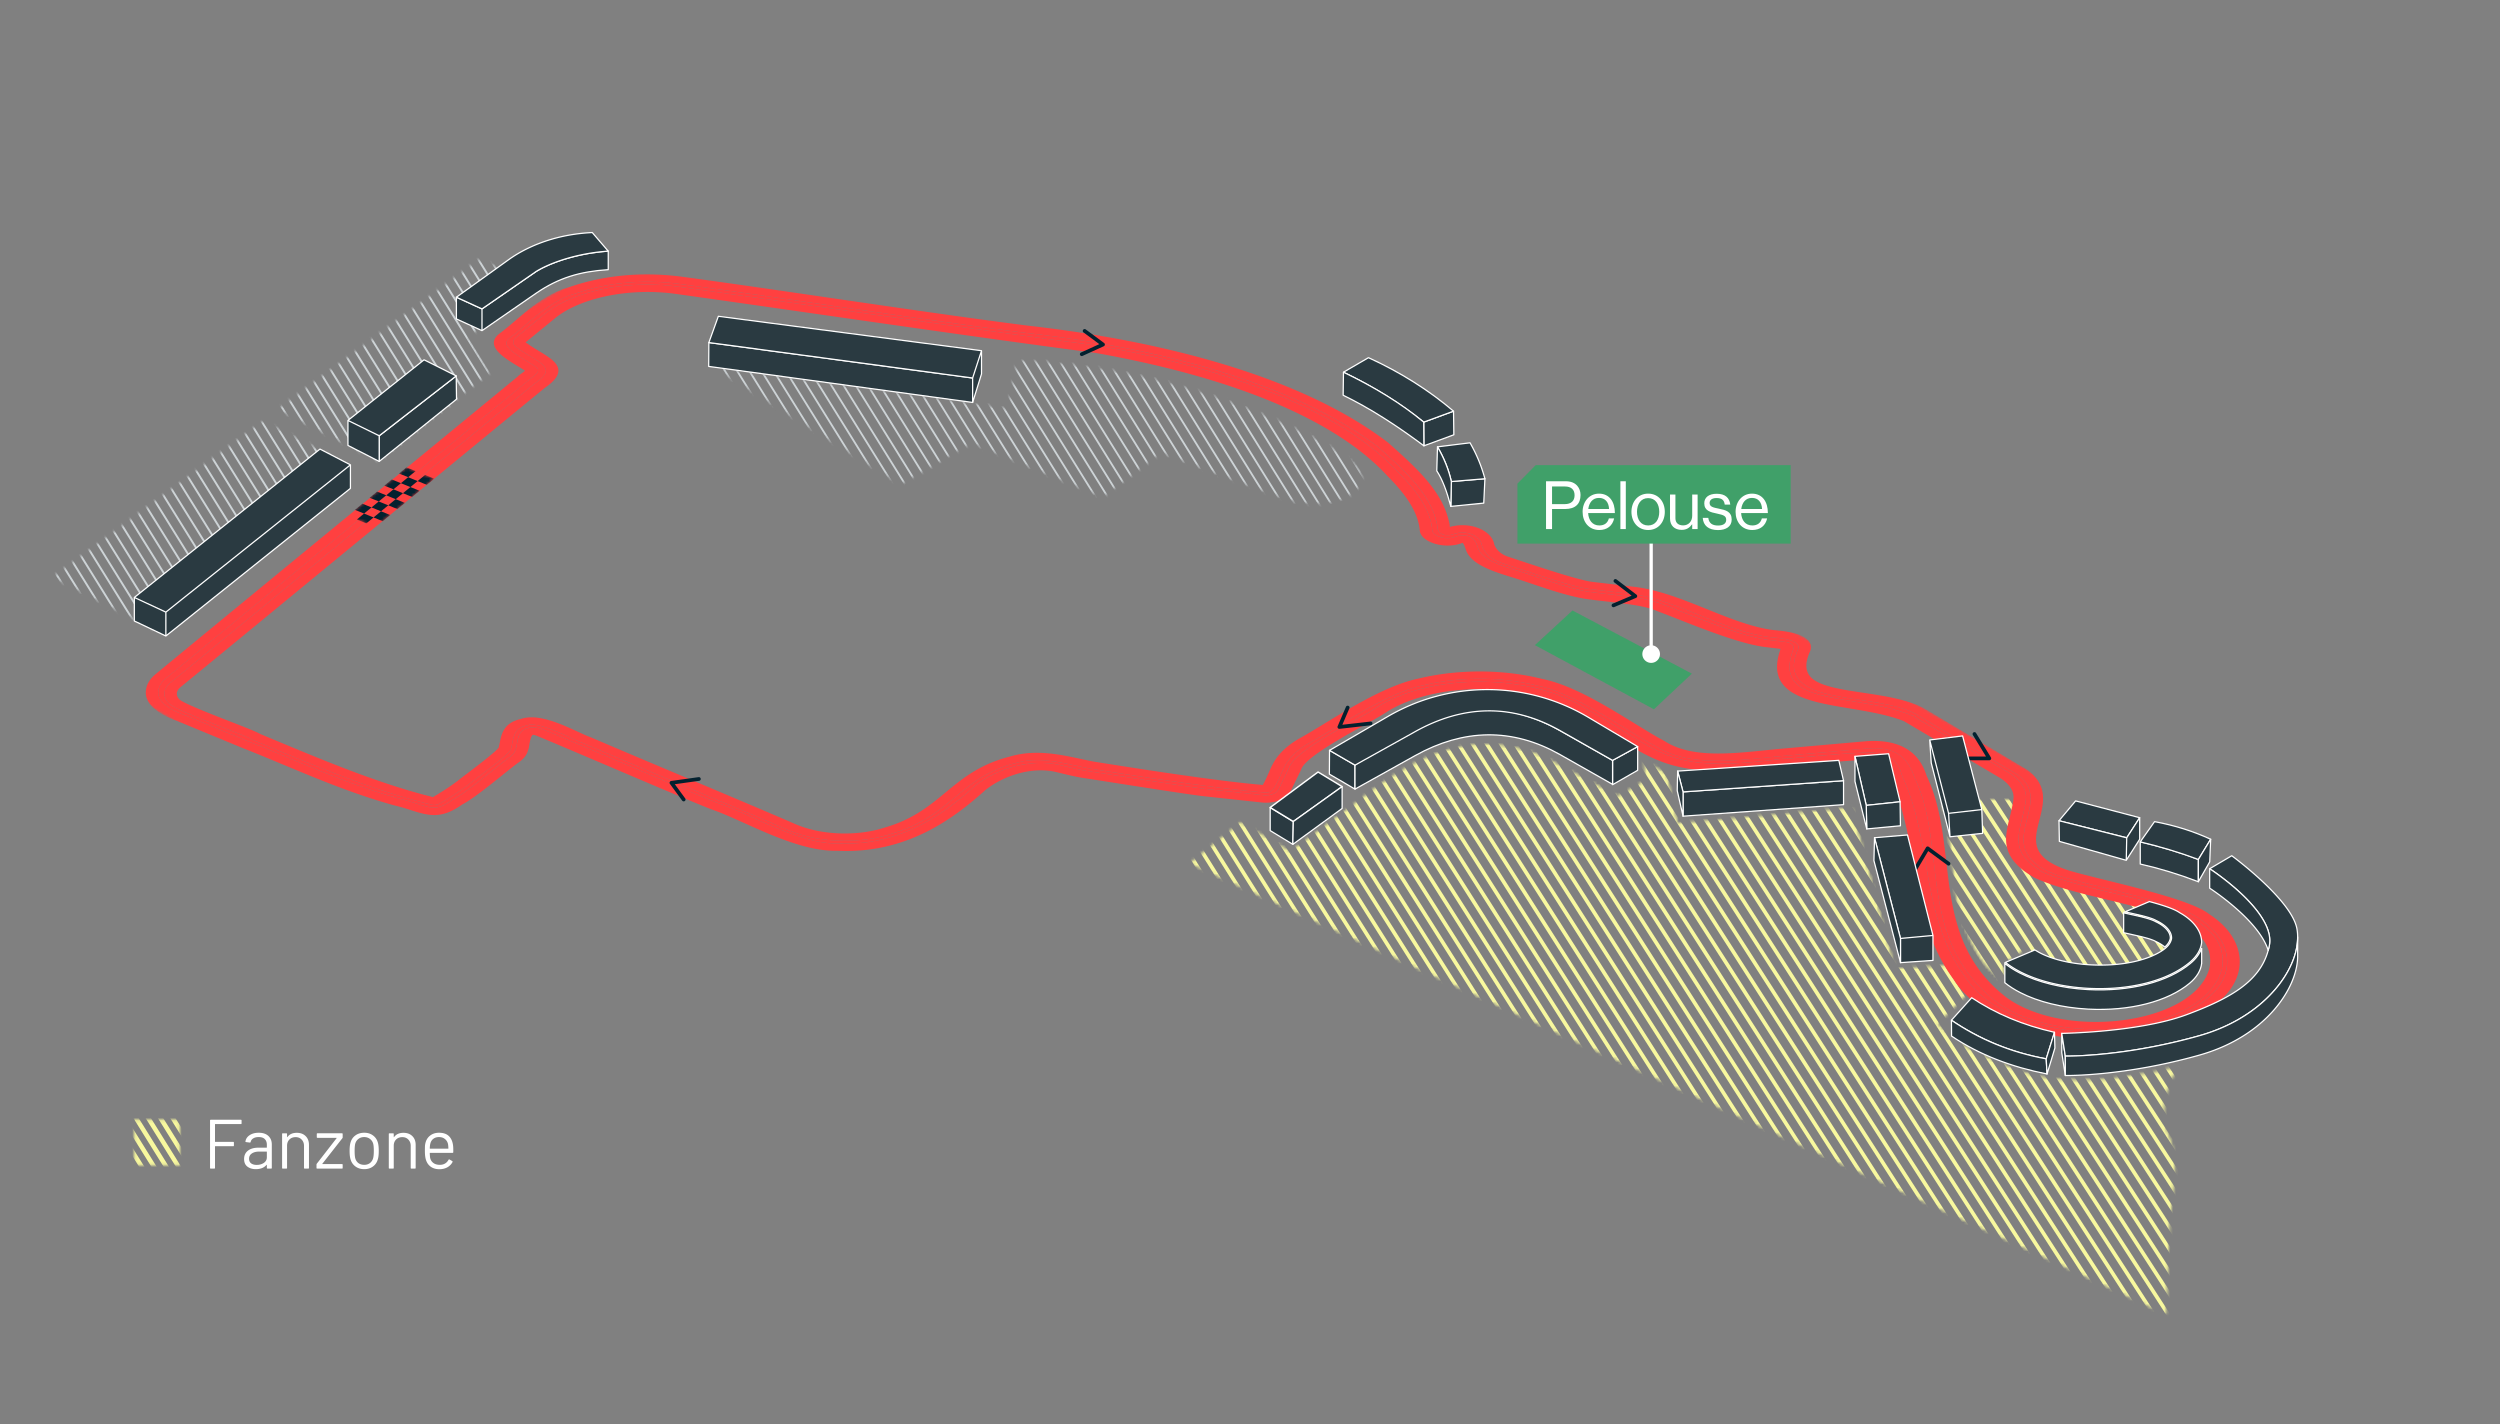 <svg xmlns="http://www.w3.org/2000/svg" width="860" height="490" fill="none"><rect width="100%" height="100%" fill="#808080" stroke="none"/><mask id="a" width="341" height="197" x="409" y="256" maskUnits="userSpaceOnUse" style="mask-type:luminance"><path fill="#fff" stroke="#fff" stroke-width="1.3" d="M499.034 258.278c10.193-2.751 20.278-2.029 31.608 2.522l25.589 13.645.319.17.312-.179 9.226-5.32.329-.189-.004-.38-.058-5.778 6.406 3.835 3.714 16.708.124.557.568-.051 59.401-5.245 14.603 54.785.136.513.53-.031 18.047-1.076 5.75 9.337-9.5 9.657-.457.465.465.456.004.004.012.01.045.045.172.168.616.603a943.24 943.24 0 0 0 3.844 3.739c.275.266.514.494.694.664.164.155.312.293.382.348l.002.002c.529.411 1.661 1.098 3.17 1.932 1.524.843 3.472 1.857 5.662 2.926 4.377 2.136 9.744 4.5 14.653 6.152 7.759 2.611 14.604 2.976 22.707 2.778l6.509-.158.04-.001.039-.006 15.589-2.315.024-.004.026-.005 7.808-1.79a32.166 32.166 0 0 0-2.806 6.031c-1.483 4.318-2.403 10.133-.176 16.16l.226.584c1.745 4.325 2.382 9.054 2.024 13.742-.3 3.9-.723 7.983-1.071 11.093a408.23 408.23 0 0 1-.574 4.859l-.036.283-.008.073a.082.082 0 0 0-.003.018v.006h-.001l-.003.029-.001.03-1.158 30.543-33.486-15.725-.004-.002-300.714-138.631 16.413-13.245 16.821 9.812.371.216.345-.256 22.208-16.537.009-.007.009-.007c11.896-9.531 22.283-15.801 32.509-18.562Z"/></mask><g stroke="#F8F89E" stroke-miterlimit="10" stroke-width="1.3" mask="url(#a)"><path d="m372.952 289.89 189.595 304.407M376.413 287.709l190.046 304.897M379.877 285.528 570.37 590.919M383.338 283.343l190.943 305.884M386.802 281.162l191.39 306.373M390.262 278.977l191.837 306.868M393.723 276.795 586.01 584.157M397.187 274.614l192.734 307.851M400.648 272.43l193.184 308.344M404.112 270.249l193.631 308.838M407.573 268.064 601.65 577.396M411.033 265.883l194.528 309.821M414.498 263.697l194.974 310.315M417.958 261.517l195.425 310.808M421.422 259.335l195.872 311.298M424.883 257.15l196.322 311.792M428.343 254.969 625.112 567.25M431.808 252.784l197.215 312.779M435.268 250.603l197.666 313.269M438.728 248.422 636.845 562.18M442.193 246.237l198.563 314.252M445.653 244.056l199.01 314.745M449.118 241.871 648.574 557.11M452.578 239.69l199.907 315.728M456.038 237.505l200.358 316.222M459.503 235.324 660.308 552.04M462.963 233.143l201.256 317.205M466.428 230.958l201.697 317.699M469.888 228.777l202.148 318.188M473.348 226.591l202.6 318.687M476.813 224.41l203.045 319.176M480.273 222.23 683.77 541.895M483.738 220.044l203.938 320.16M487.198 217.863l204.389 320.653M490.658 215.678l204.84 321.147M494.123 213.497 699.41 535.133M497.583 211.312l205.738 322.13M501.048 209.131l206.184 322.623M504.508 206.95l206.63 323.113M507.969 204.765 715.05 528.372M511.433 202.584 718.961 526.68M514.893 200.398l207.979 324.594M518.358 198.218l208.425 325.084M521.818 196.037 730.694 521.61M525.279 193.852l209.322 326.066M528.743 191.671l209.769 326.56M532.203 189.485l210.22 327.054M535.668 187.305l210.666 327.543M539.128 185.12l211.117 328.037M542.589 182.938l211.563 328.531M546.053 180.757l212.01 329.021M549.513 178.572l212.461 329.514M552.978 176.391l212.907 330.004M556.438 174.207l213.358 330.501M559.899 172.025l213.808 330.991M563.363 169.844l214.251 331.48M566.823 167.659l214.702 331.974M570.288 165.478l215.148 332.468M573.749 163.292l215.598 332.962M577.209 161.112l216.049 333.451M580.673 158.927l216.492 333.944M584.134 156.746l216.942 334.438M587.594 154.565l217.393 334.928M591.059 152.379l217.84 335.422M594.519 150.199l218.29 335.911M597.983 148.014l218.738 336.408M601.444 145.832 820.627 482.73M604.904 143.651l219.635 337.387M608.369 141.466 828.45 479.348M611.829 139.286l220.532 338.375M615.293 137.101l220.979 338.868M618.754 134.919l221.425 339.359M622.214 132.734 844.09 472.586M625.679 130.553l222.322 340.345M629.139 128.372l222.773 340.835M632.604 126.187l223.219 341.329M636.064 124.006l223.67 341.818"/></g><mask id="b" width="86" height="65" x="667" y="274" maskUnits="userSpaceOnUse" style="mask-type:luminance"><path fill="#fff" stroke="#fff" stroke-width="1.3" d="M692.203 275.628c-.027 1.361-.227 2.721-.491 4.103-.297 1.556-.698 3.245-.975 4.853-.565 3.275-.678 7.008 1.153 10.025v.001c1.427 2.353 3.815 3.886 6.092 5.108 9.681 5.2 21.634 7.639 32.427 9.462a50.187 50.187 0 0 1 .865.442c.587.307 1.41.743 2.391 1.266 1.962 1.046 4.548 2.435 7.124 3.822 2.577 1.388 5.143 2.775 7.066 3.814l2.322 1.256.605.328 1.202 6.508-6.737 4.363-.03.011-.295.102a443.65 443.65 0 0 1-4.359 1.496 212.85 212.85 0 0 1-3.51 1.156c-.512.162-.962.299-1.317.401a6.913 6.913 0 0 1-.693.175l-.011.001-11.305 1.779-15.2-2.245-12.086-7.574-.357-.223-.349.234-6.676 4.456-.289.193v5.839c-.483-.439-1.087-.997-1.72-1.596-1.448-1.368-3.018-2.908-3.682-3.677l-.255-.305c-1.296-1.596-2.82-4.156-3.7-5.907-1.044-2.079-2.602-5.585-3.358-7.76l-.012-.035-.015-.032c-.977-2.053-1.703-4.96-2.229-7.848-.524-2.875-.842-5.678-1.021-7.495-.69-6.965-1.777-16.76-4.041-26.497 7.697-.01 15.776.003 23.466 0Z"/></mask><g stroke="#F8F89E" stroke-miterlimit="10" stroke-width="1.3" mask="url(#b)"><path d="m466.428 230.958 201.697 317.699M469.888 228.777l202.148 318.188M473.348 226.591l202.6 318.687M476.813 224.41l203.045 319.176M480.273 222.23 683.77 541.895M483.738 220.044l203.938 320.16M487.198 217.863l204.389 320.653M490.658 215.678l204.84 321.147M494.123 213.497 699.41 535.133M497.583 211.312l205.738 322.13M501.048 209.131l206.184 322.623M504.508 206.95l206.63 323.113M507.968 204.765 715.05 528.372M511.433 202.584 718.961 526.68M514.893 200.398l207.979 324.594M518.358 198.218l208.425 325.084M521.818 196.037 730.694 521.61M525.279 193.852l209.322 326.066M528.743 191.671l209.769 326.56M532.203 189.485l210.22 327.054M535.668 187.305l210.666 327.543M539.128 185.12l211.117 328.037M542.588 182.938l211.564 328.531M546.053 180.757l212.01 329.021M549.513 178.572l212.461 329.514M552.978 176.391l212.907 330.004M556.438 174.207l213.358 330.501M559.899 172.025l213.808 330.991M563.363 169.844l214.251 331.48M566.823 167.659l214.702 331.974M570.288 165.478l215.148 332.468M573.748 163.292l215.599 332.962M577.209 161.112l216.049 333.451M580.673 158.927l216.492 333.944M584.134 156.746l216.942 334.438M587.594 154.565l217.393 334.928M591.059 152.379l217.84 335.422M594.519 150.199l218.29 335.911M597.983 148.014l218.738 336.408M601.444 145.832 820.627 482.73M604.904 143.651l219.635 337.387M608.369 141.466 828.45 479.348M611.829 139.286l220.532 338.375M615.293 137.101l220.979 338.868M618.754 134.919l221.424 339.359M622.214 132.734 844.09 472.586M625.679 130.553l222.322 340.345M629.139 128.372l222.773 340.835M632.604 126.187l223.219 341.329M636.064 124.006l223.67 341.818"/></g><mask id="c" width="224" height="51" x="245" y="123" maskUnits="userSpaceOnUse" style="mask-type:luminance"><path fill="#fff" stroke="#fff" stroke-width=".429" d="M350.354 124.188a166.055 166.055 0 0 1 4.216.219c2.884.185 7.017.511 12.014 1.075 9.993 1.127 23.436 3.204 37.239 7.004 13.809 3.801 27.341 8.761 38.427 13.731 11.094 4.974 19.714 9.948 23.72 13.767 1.973 1.88 2.52 3.893 1.996 5.75-.529 1.872-2.162 3.638-4.66 4.973-4.992 2.666-13.347 3.554-22.727.142-9.425-3.428-19.693-7.273-27.606-10.262a3621.47 3621.47 0 0 1-13.213-5.021l-.19-.073-.049-.019-.011-.005-.003-.001h-.001l-.113-.043-.095.074-19.897 15.306-45.048-18.675-.098-.041-.093.054-24.346 14.316-63.72-39.938 100.539 14.287.2.028.041-.198 3.358-16.455.12.005Z"/></mask><g stroke="#CDD3D6" stroke-miterlimit="10" stroke-width=".64" mask="url(#c)"><path d="m243.23 117.704 140.597 225.739M245.81 115.123l140.597 225.739M248.39 112.543l140.598 225.74M250.966 109.963l140.602 225.739M253.546 107.383l140.602 225.739M256.127 104.803l140.601 225.739M258.707 102.223l140.601 225.739M261.287 99.643l140.601 225.739M263.867 97.062l140.602 225.739M266.448 94.482 407.049 320.22M269.028 91.902 409.625 317.64M271.608 89.321l140.597 225.74M274.188 86.741l140.597 225.74M276.768 84.16 417.365 309.9M279.348 81.581 419.946 307.32M281.929 79l140.597 225.74M284.509 76.42l140.597 225.74M287.089 73.84l140.597 225.74M289.669 71.264 430.266 297M292.249 68.684 432.846 294.42M294.83 66.104l140.597 225.735M297.41 63.524l140.597 225.735M299.99 60.944l140.597 225.735M302.57 58.363l140.597 225.735M305.15 55.783l140.598 225.735M307.73 53.203l140.598 225.735M310.311 50.623l140.597 225.735M312.891 48.042l140.597 225.735M315.471 45.462l140.597 225.735M318.051 42.882l140.597 225.735M320.632 40.302l140.597 225.735M323.212 37.722 463.809 263.46M325.792 35.142 466.389 260.88M328.372 32.562 468.969 258.3M330.952 29.981l140.598 225.74M333.528 27.401l140.602 225.74M336.108 24.821l140.602 225.74M338.689 22.24 479.29 247.98M341.269 19.66 481.87 245.4M343.849 17.08 484.451 242.82M346.429 14.5l140.602 225.739M349.01 11.92l140.601 225.739M351.59 9.34l140.597 225.739M354.17 6.76l140.597 225.739M356.75 4.18l140.597 225.739M359.33 1.6l140.597 225.738M361.91-.981l140.598 225.739M364.49-3.562l140.598 225.74M367.071-6.142l140.597 225.74"/></g><mask id="d" width="91" height="70" x="95" y="89" maskUnits="userSpaceOnUse" style="mask-type:luminance"><path fill="#fff" d="m185.399 98.86-24.248 16.957 7.429 12.382-38.209 30.536-34.98-17.943 9.311-6.923L165.02 89l20.379 9.86Z"/></mask><g stroke="#CDD3D6" stroke-miterlimit="10" stroke-width=".672" mask="url(#d)"><path d="M-5.532 55.216 113.075 245.65M-2.985 52.67l118.607 190.429M-.44 50.12l118.612 190.433M2.112 47.573l118.607 190.433M4.658 45.027 123.27 235.456M7.21 42.476l118.606 190.433M9.755 39.93l118.607 190.428M12.302 37.378 130.913 227.81M14.853 34.832 133.46 225.266M17.4 32.286l118.61 190.429M19.95 29.735l118.607 190.433M22.497 27.189l118.606 190.429M25.042 24.638 143.654 215.07M27.593 22.091 146.2 212.525M30.14 19.54 148.75 209.975M32.69 16.994l118.608 190.434M35.237 14.448l118.607 190.429M37.784 11.897l118.611 190.434M40.334 9.35l118.607 190.434M42.88 6.8l118.611 190.433M45.431 4.253l118.607 190.434M47.977 1.707 166.59 192.136M50.524-.844l118.611 190.433M53.074-3.39l118.607 190.433M55.621-5.94l118.611 190.433M58.172-8.487 176.78 181.946M60.718-11.033l118.611 190.429M63.269-13.585 181.876 176.85M65.816-16.13l118.607 190.433M68.362-18.682l118.611 190.434M70.913-21.228l118.606 190.434M73.459-23.774 192.07 166.655M76.01-26.325l118.607 190.433M78.556-28.871l118.607 190.433M81.103-31.422 199.714 159.01M83.654-33.969 202.26 156.465M86.2-36.515 204.81 153.914M88.75-39.066l118.607 190.434M91.297-41.612l118.607 190.434M93.843-44.163 212.454 146.27M96.394-46.71 215 143.725M98.94-49.256l118.612 190.429"/></g><mask id="e" width="96" height="73" x="18" y="144" maskUnits="userSpaceOnUse" style="mask-type:luminance"><path fill="#fff" d="m113.679 156.541-11.869 17.025-10.622 12.386-38.208 30.535L18 198.544l9.31-6.923 63.11-46.829 23.259 11.749Z"/></mask><g stroke="#CDD3D6" stroke-miterlimit="10" stroke-width=".672" mask="url(#e)"><path d="M-82.923 112.968 35.684 303.402M-80.376 110.422 38.23 300.851M-77.83 107.871 40.78 298.305M-75.28 105.325 43.328 295.758M-72.733 102.779 45.878 293.208M-70.182 100.228 48.425 290.661M-67.636 97.681 50.971 288.11M-65.09 95.13 53.522 285.563M-62.538 92.584 56.067 283.018M-59.992 90.038 58.619 280.467M-57.442 87.487 61.165 277.92M-54.895 84.94 63.712 275.37M-52.35 82.39 66.263 272.823M-49.798 79.843 68.809 270.277M-47.252 77.293 71.36 267.726M-44.7 74.746 73.905 265.18M-42.154 72.2 76.452 262.629M-39.608 69.649 79.004 260.082M-37.057 67.103 81.55 257.536M-34.511 64.552 84.1 254.985M-31.96 62.005 86.647 252.44M-29.414 59.459 89.197 249.888M-26.868 56.908 91.744 247.34M-24.317 54.362 94.29 244.795M-21.77 51.811 96.84 242.245M-19.22 49.265 99.389 239.698M-16.673 46.719l118.611 190.429M-14.122 44.167l118.607 190.434M-11.576 41.622l118.607 190.433M-9.03 39.07l118.612 190.434M-6.479 36.524l118.607 190.433M-3.933 33.978 114.68 224.407M-1.381 31.427 117.225 221.86M1.164 28.88l118.607 190.434M3.711 26.33l118.612 190.433M6.262 23.783 124.87 214.217M8.808 21.237l118.611 190.429M11.36 18.686 129.965 209.12M13.906 16.14l118.607 190.434M16.452 13.589l118.611 190.433M19.002 11.043 137.61 201.475M21.55 8.496l118.61 190.429"/></g><mask id="f" width="799" height="472" x="0" y="33" maskUnits="userSpaceOnUse" style="mask-type:luminance"><path fill="#fff" d="M0 212.72 305.541 33.098l493.277 291.356-305.537 179.618L0 212.72Z"/></mask><g fill="#FF4040" mask="url(#f)"><path d="M619.994 236.685c3.937 2.327 10.201 3.37 17.435 4.576 6.783 1.134 13.798 2.301 20.019 4.753l1.37.541-.099.176a741098.81 741098.81 0 0 0 32.023 18.915c4.16 2.456 6.422 5.732 6.195 9.016-.224 2.383-.782 4.628-1.318 6.8-1.743 7.003-3.122 12.554 6.718 18.362.116.069.237.138.357.206 6.328 2.894 14.639 4.903 23.436 7.028 9.797 2.366 19.921 4.813 27.292 8.642.622.322 1.219.653 1.786.988 7.247 4.28 10.252 9.647 9.179 16.357l-.009.056c-1.202 4.967-4.886 9.466-10.664 13.008-5.341 3.276-12.313 5.68-20.165 6.946-8.217 1.327-16.808 1.336-24.845.03-7.221-1.176-13.665-3.387-18.847-6.448a37.402 37.402 0 0 1-2.838-1.855l-.042-.03c-17.736-13.605-19.779-31.254-21.758-48.319-1.19-10.261-2.314-19.955-6.573-28.868l-.039-.094c-1.352-3.954-3.237-6.646-5.946-8.243-2.571-1.52-5.886-2.056-10.183-1.76-1.104.099-29.881 2.644-29.881 2.644-1.481.138-2.975.292-4.563.451-12.777 1.301-27.223 2.769-37.712-3.426a21.686 21.686 0 0 1-.699-.425 109.414 109.414 0 0 1-4.281-2.417c-1.966-1.159-4.057-2.447-6.212-3.769a474.69 474.69 0 0 0-7.307-4.431c-7.607-4.495-15.859-8.835-22.835-10.205l-.168-.038c-12.317-3.1-26.583-3.143-39.136-.116l-.116.026c-9.518 1.919-21.462 9.191-31.066 15.034-3.228 1.967-6.285 3.825-8.861 5.234-3.705 2.185-6.414 4.898-7.822 7.843l-.987 2.065c-2.353 5.457-3.109 6.466-4.925 6.702-.468.06-.944.034-1.378-.069-16.185-1.288-45.323-5.911-59.387-8.148l-.108-.017a207.692 207.692 0 0 1-4.55-.945c-7.273-1.563-14.151-3.039-21.118-.957l-.134.034c-9.346 2.348-14.755 6.818-20.478 11.549-5.791 4.787-11.776 9.737-22.23 12.772-10.991 3.585-25.175 3.07-35.316-1.292-10.496-4.551-25.025-10.677-39.076-16.598-11.733-4.945-22.823-9.621-31.379-13.296-1.181-.408-2.7-1.107-4.452-1.919-4.13-1.906-11.81-5.448-15-4.229l-.228.091-.257.051c-3.319.657-4.032 3.057-4.628 6.131-.121.635-.237 1.236-.4 1.794l-.026.082c-.54 1.361-4.254 4.345-11.372 9.741-1.571 1.189-2.924 2.22-3.409 2.64l-.086.069a88.738 88.738 0 0 1-9.801 6.354c-.781.446-1.88.55-2.859.27-18.783-4.529-38.356-12.69-55.623-19.894l-5.731-2.387-.18-.073-.155-.099-.06-.034c-1.082-.64-5.534-2.37-9.836-4.044-8.204-3.194-14.253-5.603-17.181-7.329-.79-.468-1.357-.884-1.666-1.253-1.902-2.151-1.605-4.723.773-6.723 9.793-7.99 38.506-31.603 66.274-54.438 25.445-20.925 49.479-40.691 59.117-48.569l.107-.081c6.393-4.392 3.692-6.032-1.691-9.295-1.486-.901-3.165-1.919-4.719-3.078-1.365-.923-1.464-2.288-.236-3.267l9.887-8.097c9.69-8.011 28.623-11.9 46.045-9.462 15.485 2.163 32.031 4.538 49.556 7.053 32.409 4.654 65.921 9.458 94.961 13.258l.163.025c22.453 4.015 42.227 9.351 58.769 15.864 8.629 3.396 16.344 7.105 23.11 11.098 8.531 5.035 15.55 10.535 20.989 16.442 5.178 5.221 11.193 12.227 11.811 20.157.112.614.61 1.189 1.387 1.648a6.655 6.655 0 0 0 1.657.675c1.696.455 3.512.382 4.847-.189l.124-.052.138-.043c1.803-.558 3.194-.391 4.044-.15.451.129.837.292 1.168.489 1.416.837 1.884 2.211 2.245 3.272.056.163.107.313.159.446l.013.035c.519 1.541 1.837 2.786 3.623 3.842 2.713 1.606 6.513 2.778 10.231 3.932 1.541.477 3.134.975 4.602 1.486.588.197 1.262.425 1.971.665 5.452 1.846 13.69 4.633 19.053 5.178l.146.017c1.64.236 3.576.455 5.628.683 6.646.747 14.172 1.588 18.933 3.743 1.82.666 4.087 1.559 6.702 2.589 8.831 3.478 22.174 8.728 29.395 9.394v.013c.627.055 2.018.223 5.538.648l.073.008c.657.095 1.228.288 1.666.546.76.446 1.129 1.09.91 1.743l-.009.025c-2.709 7.118-1.15 11.047 3.04 13.52m-2.49-15.748c-1.807-1.069-5.478-1.481-8.174-1.7l-.155-.017c-8.075-1.009-16.34-4.34-24.342-7.556-8.033-3.233-16.336-6.577-24.02-7.376l-1.778-.184v-.026l-11.845-1.404c-4.778-.502-15.601-4.014-26.291-7.573a355.063 355.063 0 0 0-3.941-1.301 13.868 13.868 0 0 1-2.975-1.301c-2.005-1.185-3.478-2.816-4.173-4.705l-.043-.168c-.181-1.309-1.112-2.52-2.512-3.344a7.735 7.735 0 0 0-1.635-.717c-1.817-.549-3.834-.472-5.839.236l-.069.026c-1.528.494-2.7.258-3.263.073a3.383 3.383 0 0 1-.695-.309c-1.168-.687-1.28-1.846-1.37-2.804-.021-.193-.047-.459-.077-.562l-.052-.09-.025-.129c-2.117-10.089-10.858-17.915-20.127-26.197-3.645-2.795-7.633-5.474-11.956-8.028-11.703-6.912-25.858-12.923-42.271-17.941-19.757-6.041-42.305-10.523-67.008-13.322l-.047-.009c-19.753-2.502-44.477-6.113-68.39-9.603-18.452-2.692-35.882-5.238-50.698-7.234-12.519-1.662-24.922-.511-35.857 3.327l-.18.056c-6.521 1.82-12.051 6.551-16.928 10.724-1.898 1.623-3.692 3.151-5.461 4.456-3.018 2.259.472 4.701 5.731 7.895 1.177.713 2.293 1.391 3.156 2.027a.397.397 0 0 0 .064.034c2.138 1.262-.382 3.057-1.614 3.937-.249.18-.584.416-.717.532l-.056.108-.197.163c-7.466 6.143-23.84 19.59-42.473 34.895-31.421 25.806-70.528 57.923-82.248 67.6-1.503 1.249-2.366 2.748-2.503 4.336v.03c-.31 2.546 1.812 4.577 4.323 6.058 1.563.923 3.28 1.636 4.65 2.129l1.124.404-.008.051c4.254 1.761 20.68 8.544 21.337 8.814 4.765 1.876 9.535 3.868 14.15 5.792 11.802 4.92 24.003 10.011 37.304 13.691 2.464.584 4.464 1.228 6.229 1.79 5.238 1.679 7.006 2.245 12.21-1.468l.116-.086.141-.069c3.014-1.515 8.565-5.963 13.026-9.539 2.614-2.095 4.877-3.907 6.465-5.023 1.022-.82 1.666-1.743 1.864-2.662l.025-.103.048-.099c.158-.309.261-.974.365-1.614.326-2.069.695-4.422 3.473-5.298.991-.318 2.679-.537 5.044.202l.211.077c4.413 1.79 14.124 5.929 24.411 10.312 13.905 5.925 29.657 12.639 36.071 15.151 3.43 1.172 7.388 2.954 11.587 4.838 9.166 4.118 20.573 9.235 29.37 9.007h.266c21.251 1.014 36.35-10.037 47.13-19.778l.073-.056c6.882-5.512 18.83-9.788 30.014-6.925l.464.112c2.91.717 5.911 1.451 8.783 1.842l.048.008c1.365.202 4.447.687 8.345 1.297 10.845 1.7 28.988 4.542 32.259 4.829l-.008.026c.622.043 1.554.142 3.057.305l16.189 1.747c2.155.284 4.547-.601 5.126-1.88l.318-.717h.03c.846-1.734 3.005-6.161 3.289-6.732 1.463-4.598 13.154-11.14 22.56-16.404 3.499-1.958 6.521-3.649 8.239-4.821l.073-.047c8.732-5.371 21.457-8.441 34.916-8.424 13.21.022 25.759 3.01 34.564 8.213.194.116.387.228.576.348a210.683 210.683 0 0 1 5.877 3.353c3.121 1.842 5.869 3.563 8.402 5.147 2.146 1.344 4.121 2.581 6.015 3.697 11.681 6.899 20.281 9.359 48.113 5.791l.258-.034h.266c.751.017 4.714-.339 8.213-.661 12.278-1.116 21.921-1.919 25.008-1.224 1.464.331 2.631.799 3.571 1.353 2.791 1.648 3.568 4.052 4.126 5.791.168.515.326 1.009.511 1.404 4.272 9.333 6.045 19.435 7.758 29.202 2.34 13.331 4.757 27.116 13.566 39.051l.043.069c2.563 4.095 6.513 7.697 11.48 10.634 7.784 4.598 18.066 7.56 29.469 8.251 17.992 1.095 34.448-3.748 44.009-12.948 8.243-7.917 6.41-19.019-4.263-25.828l-.172-.124c-.331-.271-.738-.55-1.211-.833-5.864-3.465-22.243-7.522-33.362-10.278-4.963-1.232-9.252-2.292-12.025-3.13-2.958-.927-5.422-1.974-7.41-3.146-2.988-1.765-4.899-3.817-5.805-6.204-1.3-3.443-.352-7.157.567-10.75 1.413-5.517 2.743-10.729-3.207-15.194l-35.17-20.95c-4.945-2.632-12.154-3.718-19.121-4.77-7.075-1.065-13.824-2.082-18.148-4.637a11.751 11.751 0 0 1-2.348-1.79c-2.67-2.688-2.924-6.285-.773-11.003.254-.876.052-1.563-.614-2.104a3.622 3.622 0 0 0-.429-.296"/><path d="M616.955 238.458c4.761 2.812 11.84 3.992 19.328 5.242 6.397 1.069 13.008 2.172 18.623 4.353l.206.125 15.988 9.444 16.383 9.677c.069.039.137.082.206.121 3.332 1.966 5.13 4.555 4.959 7.113-.211 2.25-.756 4.439-1.284 6.556-1.76 7.105-3.439 13.803 7.951 20.534l.477.279.176.09c6.804 3.13 15.829 5.307 24.552 7.419 10.579 2.559 20.839 5.036 27.64 9.054 5.705 3.37 8.977 7.827 7.955 14.314-1.078 4.43-4.366 8.436-9.509 11.591-4.809 2.95-11.107 5.118-18.216 6.264-7.471 1.206-15.275 1.215-22.565.03-6.496-1.056-12.283-3.044-16.941-5.791a34.095 34.095 0 0 1-2.529-1.649c-16.928-12.995-18.92-30.245-20.852-46.929-1.15-9.921-2.34-20.182-6.706-29.335-.76-2.224-2.288-6.624-7.083-9.453-3.057-1.808-7.441-2.971-13.799-2.529v.021c-.399.013-.845.056-1.356.099l-28.649 2.537c-1.524.142-3.108.301-4.641.46-12.308 1.253-25.024 2.546-33.954-2.731a17.571 17.571 0 0 1-.627-.386l-.073-.047-.073-.039a103.43 103.43 0 0 1-4.182-2.361c-1.936-1.142-4.009-2.422-6.152-3.735-2.455-1.507-4.988-3.066-7.569-4.59-8.019-4.735-16.46-9.136-24.243-10.681-13.331-3.34-28.747-3.383-42.309-.125-10.476 2.134-22.789 9.626-32.689 15.649-3.202 1.949-6.225 3.791-8.728 5.156l-.051.03c-4.169 2.452-7.23 5.491-8.861 8.793-.172.219-.288.468-.404.721-.159.348-.365.824-.605 1.378-.515 1.198-1.614 3.744-2.357 4.894-16.014-1.339-44.306-5.826-58.108-8.019a183.75 183.75 0 0 1-4.354-.906c-7.435-1.597-15.863-3.405-24.466-.855-10.416 2.628-16.417 7.586-22.217 12.382-5.491 4.538-11.176 9.23-20.694 11.991l-.094.03c-9.561 3.129-21.917 2.687-30.735-1.104-10.514-4.559-25.055-10.685-39.119-16.614-11.768-4.959-22.883-9.647-31.439-13.322l-.206-.077c-.915-.309-2.43-1.009-4.036-1.748-5.924-2.734-14.013-6.465-19.757-4.447-5.92 1.275-6.689 5.259-7.251 8.178-.112.58-.219 1.129-.352 1.606-.58 1.172-7.578 6.478-10.579 8.754-1.64 1.24-2.94 2.228-3.524 2.73a85.811 85.811 0 0 1-8.535 5.598c-18.057-4.46-37.059-12.385-53.858-19.392-1.893-.79-3.752-1.567-5.577-2.322-1.382-.803-4.778-2.138-10.497-4.362-4.997-1.945-13.768-5.358-16.558-7.007-.395-.232-.67-.433-.799-.584l-.03-.034c-1.18-1.327-1-2.864.464-4.096 9.78-7.981 38.497-31.597 66.265-54.433 25.403-20.886 49.393-40.618 59.057-48.521 3.979-2.748 5.379-5.083 4.4-7.337-.871-2.01-3.533-3.624-6.345-5.328-1.49-.906-3.035-1.842-4.461-2.907l-.094-.068c-.043-.03-.052-.073 0-.116l9.913-8.114c8.711-7.2 25.806-10.69 41.579-8.484 15.468 2.164 32.019 4.538 49.53 7.054 32.401 4.65 65.905 9.458 94.966 13.257 38.595 6.908 63.68 16.709 79.973 26.33 9.38 5.539 15.842 11.021 20.289 15.859l.035.035c4.941 4.98 10.681 11.639 11.243 19.036l.009.064c.198 1.219 1.151 2.357 2.636 3.233.824.485 1.812.893 2.924 1.193 3.061.82 6.405.679 8.99-.377.055-.018.098-.026.133-.035.455.344.841 1.473.991 1.915.061.18.121.348.172.494.717 2.116 2.469 3.76 4.757 5.113 3.186 1.88 7.41 3.19 11.33 4.405 1.562.485 3.039.944 4.443 1.434.618.206 1.284.433 1.988.669 6.032 2.044 14.288 4.834 20.388 5.474 1.73.249 3.697.468 5.774.7 5.899.661 13.249 1.49 17.177 3.297l.194.077c1.773.649 4.048 1.542 6.676 2.576 9.672 3.808 22.908 9.02 31.078 9.784.365.043 3.009.365 4.448.537-2.482 6.976-1.19 11.759 4.044 15.03.12.078.244.151.369.224m41.876 8.088-1.37-.541c-6.221-2.451-13.232-3.623-20.019-4.752-7.234-1.207-13.498-2.25-17.435-4.577-4.19-2.477-5.748-6.401-3.039-13.519l.008-.026c.224-.653-.15-1.297-.91-1.743-.438-.258-1.009-.455-1.666-.545l-.072-.009c-3.521-.425-4.908-.592-5.539-.648v-.013c-7.221-.665-20.564-5.92-29.395-9.393-2.61-1.031-4.881-1.919-6.702-2.589-4.761-2.155-12.287-3.001-18.933-3.744-2.047-.232-3.988-.451-5.628-.682l-.146-.018c-5.358-.545-13.601-3.331-19.053-5.177a544.73 544.73 0 0 0-1.971-.666c-1.468-.511-3.061-1.004-4.602-1.485-3.722-1.155-7.517-2.331-10.231-3.933-1.79-1.056-3.108-2.297-3.623-3.842l-.013-.034a14.012 14.012 0 0 1-.159-.447c-.36-1.056-.824-2.434-2.245-3.271a4.845 4.845 0 0 0-1.168-.49c-.85-.24-2.245-.408-4.044.151l-.137.042-.125.052c-1.335.575-3.155.644-4.847.189a6.687 6.687 0 0 1-1.657-.674c-.777-.46-1.275-1.035-1.387-1.649-.618-7.929-6.633-14.931-11.81-20.156-5.44-5.912-12.459-11.407-20.99-16.443-6.766-3.997-14.48-7.702-23.11-11.098-16.546-6.513-36.32-11.849-58.769-15.863l-.163-.026c-29.039-3.799-62.552-8.608-94.961-13.257-17.52-2.516-34.07-4.89-49.556-7.054-17.417-2.443-36.354 1.451-46.044 9.462l-9.887 8.097c-1.228.979-1.129 2.344.236 3.267 1.554 1.159 3.237 2.177 4.718 3.078 5.384 3.263 8.08 4.903 1.692 9.295l-.108.082c-9.638 7.882-33.671 27.644-59.117 48.568-27.768 22.836-56.48 46.448-66.274 54.438-2.378 2.001-2.674 4.572-.772 6.723.313.369.875.786 1.665 1.254 2.924 1.725 8.977 4.134 17.182 7.328 4.302 1.674 8.754 3.405 9.835 4.044.022.013.039.026.06.035l.155.098.18.073c1.868.777 3.778 1.576 5.732 2.387 17.267 7.204 36.839 15.366 55.622 19.895.979.275 2.078.176 2.859-.271 3.242-1.79 6.809-4.108 9.802-6.354l.086-.068c.48-.421 1.837-1.447 3.408-2.64 7.114-5.397 10.828-8.381 11.373-9.742l.026-.081c.163-.558.279-1.159.399-1.795.597-3.074 1.309-5.474 4.628-6.13l.258-.052.227-.09c3.19-1.224 10.87 2.322 15 4.229 1.752.811 3.276 1.511 4.452 1.919 8.561 3.675 19.646 8.35 31.379 13.296 14.052 5.92 28.58 12.046 39.077 16.597 10.145 4.362 24.325 4.877 35.315 1.292 10.454-3.039 16.443-7.985 22.23-12.772 5.728-4.731 11.133-9.2 20.479-11.549l.133-.034c6.968-2.082 13.845-.605 21.118.957 1.49.322 3.035.653 4.551.945l.107.017c14.065 2.233 43.202 6.861 59.388 8.149.433.103.91.128 1.378.068 1.816-.236 2.571-1.245 4.924-6.701l.987-2.065c1.409-2.945 4.118-5.659 7.823-7.844 2.576-1.412 5.628-3.267 8.861-5.233 9.599-5.839 21.547-13.112 31.065-15.035l.116-.026c12.553-3.022 26.82-2.979 39.137.116l.167.039c6.977 1.369 15.228 5.71 22.835 10.205a482.89 482.89 0 0 1 7.307 4.43c2.16 1.327 4.246 2.61 6.213 3.77 1.511.893 2.945 1.708 4.28 2.417.232.146.464.287.7.425 10.492 6.195 24.935 4.726 37.711 3.426 1.588-.159 3.082-.314 4.564-.451 0 0 28.777-2.546 29.88-2.645 4.298-.296 7.612.241 10.184 1.76 2.709 1.602 4.598 4.289 5.946 8.243l.038.095c4.263 8.912 5.384 18.606 6.573 28.867 1.975 17.065 4.019 34.715 21.758 48.32l.043.03a37.5 37.5 0 0 0 2.838 1.854c5.181 3.061 11.625 5.272 18.847 6.449 8.036 1.309 16.627 1.301 24.844-.03 7.852-1.267 14.825-3.671 20.165-6.947 5.779-3.546 9.462-8.041 10.665-13.008l.008-.056c1.069-6.71-1.936-12.076-9.179-16.357a37.995 37.995 0 0 0-1.786-.987c-7.367-3.83-17.494-6.277-27.291-8.642-8.797-2.125-17.109-4.135-23.437-7.028l-.356-.206c-9.84-5.813-8.462-11.364-6.719-18.362.537-2.173 1.095-4.422 1.318-6.801.228-3.284-2.035-6.56-6.195-9.015l-.253-.151c-.292-.171-26.451-15.622-31.77-18.765l.099-.176m-99.761-42.455 1.778.184c7.68.799 15.988 4.143 24.02 7.376 8.003 3.22 16.267 6.547 24.342 7.556l.155.017c2.696.219 6.367.631 8.174 1.7.159.095.301.194.43.297.665.54.871 1.232.613 2.103-2.15 4.714-1.901 8.316.773 11.004.666.669 1.456 1.262 2.349 1.79 4.323 2.554 11.072 3.572 18.147 4.636 6.968 1.052 14.176 2.139 19.122 4.77l35.169 20.951c5.951 4.461 4.615 9.672 3.207 15.193-.923 3.594-1.872 7.307-.566 10.751.901 2.382 2.816 4.439 5.804 6.203 1.988 1.177 4.452 2.22 7.41 3.147 2.773.837 7.058 1.898 12.025 3.13 11.115 2.756 27.494 6.813 33.362 10.278.477.279.885.558 1.211.833l.172.124c10.673 6.805 12.506 17.911 4.263 25.828-9.565 9.204-26.017 14.043-44.009 12.948-11.403-.691-21.689-3.658-29.469-8.252-4.967-2.936-8.917-6.534-11.48-10.634l-.043-.068c-8.809-11.935-11.226-25.721-13.566-39.051-1.713-9.767-3.486-19.869-7.758-29.202-.18-.395-.339-.885-.511-1.404-.562-1.739-1.335-4.143-4.125-5.792-.941-.553-2.108-1.026-3.572-1.352-3.091-.691-12.73.107-25.008 1.224-3.495.322-7.462.678-8.213.665h-.266l-.258.026c-27.832 3.567-36.432 1.107-48.113-5.792-1.894-1.116-3.864-2.352-6.015-3.696-2.533-1.584-5.281-3.302-8.402-5.148a215.863 215.863 0 0 0-5.877-3.353c-.189-.116-.382-.231-.575-.347-8.806-5.204-21.355-8.192-34.565-8.213-13.459-.017-26.184 3.052-34.916 8.423l-.073.047c-1.717 1.172-4.74 2.859-8.239 4.821-9.406 5.264-21.096 11.807-22.56 16.405-.279.571-2.439 4.993-3.289 6.723h-.03l-.318.721c-.579 1.284-2.971 2.164-5.126 1.88l-16.189-1.747c-1.503-.163-2.435-.262-3.057-.305l.009-.025c-3.268-.292-21.415-3.134-32.259-4.83-3.903-.614-6.981-1.095-8.346-1.297l-.047-.008c-2.868-.391-5.874-1.125-8.784-1.842l-.464-.112c-11.184-2.863-23.132 1.413-30.014 6.925l-.073.056c-10.78 9.741-25.879 20.796-47.13 19.783h-.266c-8.793.223-20.2-4.894-29.37-9.011-4.194-1.885-8.157-3.663-11.587-4.839-6.418-2.516-22.17-9.226-36.071-15.151-10.287-4.383-19.998-8.521-24.411-10.312l-.211-.077c-2.365-.738-4.048-.519-5.044-.202-2.778.88-3.151 3.229-3.473 5.298-.103.644-.206 1.305-.365 1.614l-.047.099-.026.103c-.198.919-.842 1.842-1.863 2.662-1.589 1.112-3.851 2.928-6.466 5.023-4.461 3.576-10.012 8.024-13.025 9.539l-.142.069-.116.086c-5.203 3.713-6.968 3.147-12.21 1.468-1.764-.562-3.765-1.206-6.229-1.79-13.3-3.679-25.506-8.771-37.304-13.691-4.615-1.923-9.385-3.916-14.15-5.792-.657-.27-17.082-7.053-21.337-8.814l.009-.051-1.125-.404c-1.37-.493-3.083-1.206-4.65-2.129-2.511-1.481-4.632-3.512-4.323-6.058v-.03c.133-1.588 1-3.091 2.503-4.336 11.725-9.677 50.831-41.794 82.249-67.6 18.632-15.305 35.006-28.752 42.472-34.895l.197-.163.056-.108c.133-.115.468-.356.717-.532 1.232-.88 3.748-2.675 1.614-3.937a.438.438 0 0 0-.064-.034c-.863-.631-1.979-1.31-3.155-2.026-5.26-3.199-8.75-5.637-5.732-7.896 1.769-1.3 3.564-2.833 5.461-4.456 4.877-4.173 10.411-8.904 16.928-10.724l.18-.056c10.935-3.838 23.338-4.989 35.857-3.327 14.816 1.996 32.246 4.542 50.698 7.234 23.909 3.49 48.637 7.096 68.39 9.604l.048.008c24.702 2.795 47.246 7.277 67.007 13.322 16.413 5.019 30.568 11.029 42.271 17.941 4.323 2.554 8.316 5.233 11.956 8.028 9.269 8.282 18.01 16.108 20.127 26.197l.026.129.051.09c.026.103.056.369.077.563.091.957.202 2.116 1.37 2.803.197.116.429.223.695.309.563.185 1.735.421 3.263-.073l.069-.026c2.005-.708 4.023-.785 5.839-.236a7.37 7.37 0 0 1 1.635.717c1.396.824 2.332 2.035 2.512 3.345l.043.167c.7 1.889 2.168 3.52 4.173 4.705.893.528 1.889.966 2.975 1.301.949.305 2.34.769 3.941 1.301 10.686 3.559 21.513 7.071 26.291 7.573l11.845 1.404v.026m61.483 15.056c-2.666-1.576-6.968-2.125-10.561-2.421-7.221-.919-15.108-4.092-22.733-7.161-8.41-3.383-17.108-6.887-25.703-7.78v.009c-.197-.03-.382-.056-.532-.073l-13.013-1.541-.056-.009c-4.422-.455-18.28-5.066-24.939-7.285a414.166 414.166 0 0 0-4.035-1.331 9.056 9.056 0 0 1-1.958-.859c-1.4-.828-2.443-1.992-2.975-3.366-.292-1.889-1.649-3.615-3.722-4.838a12.52 12.52 0 0 0-2.731-1.185c-2.799-.85-5.899-.867-8.831-.064-.034-.224-.056-.447-.073-.602-.039-.407-.073-.747-.197-1.043-2.276-10.647-11.287-18.701-20.831-27.227l-.086-.073c-3.773-2.898-7.903-5.667-12.377-8.312-12.016-7.096-26.532-13.266-43.335-18.404-20.127-6.153-43.056-10.716-68.159-13.558-19.684-2.499-44.365-6.101-68.235-9.583-18.474-2.696-35.921-5.242-50.784-7.247-13.588-1.803-27.043-.562-38.914 3.59-7.513 2.125-13.36 7.126-18.525 11.54-1.85 1.579-3.602 3.078-5.285 4.314-5.581 4.177 1.404 8.423 6.028 11.231.979.593 1.906 1.159 2.623 1.657-.326.305-.931.734-1.258.971-.571.407-1.013.725-1.279 1.051-7.53 6.191-23.814 19.573-42.339 34.784-31.422 25.81-70.524 57.927-82.258 67.609-1.974 1.635-3.108 3.593-3.284 5.658-.348 2.919 1.589 5.676 5.543 8.011 1.532.906 3.366 1.747 5.49 2.512.241.107.524.219.846.352l21.398 8.839.038.017c4.727 1.859 9.48 3.843 14.078 5.758 11.973 4.993 24.35 10.157 38.02 13.94l.116.03c2.258.532 4.156 1.142 5.83 1.678 6.234 1.997 10.428 2.975 17.443-1.992 3.396-1.756 8.788-6.07 13.545-9.887 2.486-1.992 4.834-3.877 6.337-4.924l.081-.06c1.447-1.147 2.37-2.452 2.688-3.778.245-.533.352-1.215.476-2.001.129-.829.477-3.035 1.224-3.314.004 0 .266-.022.919.171 4.422 1.795 14.038 5.895 24.217 10.231 13.979 5.959 29.817 12.708 36.269 15.232l.112.039c3.207 1.095 7.088 2.838 11.192 4.679 10.184 4.573 21.719 9.75 32.032 9.531 23.406 1.065 39.488-10.595 50.891-20.895 5.881-4.692 15.824-8.388 24.853-6.074l.494.12c3.061.751 6.229 1.528 9.445 1.97 1.352.202 4.413.683 8.281 1.288 14.734 2.306 29.391 4.585 32.684 4.886.816.086 18.147 1.958 19.028 2.052 4.43.562 8.972-1.09 10.14-3.696h-.009a4.69 4.69 0 0 0 .155-.297l3.495-7.161.051-.128c1.121-3.783 13.275-10.583 21.316-15.087 3.559-1.987 6.633-3.709 8.492-4.971 7.925-4.864 19.508-7.642 31.782-7.625 12.072.017 23.518 2.735 31.525 7.466.184.112.369.219.554.335l.042.026.048.025a208.513 208.513 0 0 1 5.808 3.315c3.083 1.82 5.805 3.524 8.312 5.091 2.147 1.344 4.143 2.594 6.088 3.74 12.167 7.187 22.097 10.312 51.874 6.517 1.258-.022 3.963-.262 8.698-.696 6.152-.558 20.552-1.871 22.818-1.361.846.189 1.529.455 2.095.79 1.645.971 2.276 2.516 2.903 4.452.18.567.352 1.104.579 1.593 4.182 9.132 5.938 19.131 7.633 28.799 2.37 13.515 4.822 27.48 13.876 39.767 2.786 4.44 7.067 8.342 12.459 11.523 8.466 5.002 19.667 8.23 32.078 8.982 19.676 1.197 37.656-4.092 48.097-14.138 4.473-4.302 6.465-9.578 5.611-14.863-.859-5.28-4.517-10.23-10.308-13.948a13.148 13.148 0 0 0-1.554-1.056c-6.521-3.851-22.071-7.707-34.783-10.854-4.882-1.21-9.102-2.258-11.695-3.039-2.64-.829-4.714-1.726-6.332-2.679-6.797-4.014-5.5-9.089-4.04-14.79 1.489-5.834 3.031-11.866-4.169-17.203l-.073-.056-35.376-21.075-.043-.026-.043-.021c-5.74-3.074-13.497-4.242-21.002-5.375-6.474-.975-12.648-1.906-16.194-4.001a8.03 8.03 0 0 1-1.64-1.245c-2.069-2.083-2.163-5.062-.304-9.115l.038-.107c.49-1.593.035-2.971-1.356-4.096a7.263 7.263 0 0 0-.863-.597"/></g><mask id="g" width="31" height="22" x="119" y="160" maskUnits="userSpaceOnUse" style="mask-type:luminance"><path fill="#fff" d="m119.591 177.435 20.229-16.675 9.574 3.907-20.225 16.675-9.578-3.907Z"/></mask><g fill="#03212F" mask="url(#g)"><path d="m142.971 162.044-3.151-1.284-2.567 2.117 3.155 1.283 2.563-2.116ZM149.394 164.667l-3.156-1.288-2.567 2.112 3.16 1.288 2.563-2.112ZM143.671 165.491l-3.263-1.331-2.49 2.056 3.263 1.331 2.49-2.056ZM137.918 166.216l-3.155-1.288-2.567 2.117 3.155 1.283 2.567-2.112Z"/><path d="m144.341 168.835-3.16-1.288-2.563 2.117 3.156 1.288 2.567-2.117ZM138.618 169.663l-3.267-1.335-2.49 2.057 3.263 1.33 2.494-2.052ZM132.861 170.385l-3.156-1.288-2.567 2.116 3.156 1.284 2.567-2.112ZM139.284 173.004l-3.16-1.288-2.563 2.117 3.155 1.288 2.568-2.117ZM133.561 173.832l-3.267-1.335-2.49 2.056 3.267 1.331 2.49-2.052ZM127.803 174.554l-3.155-1.288-2.563 2.117 3.151 1.283 2.567-2.112ZM134.226 177.173l-3.155-1.288-2.568 2.117 3.156 1.288 2.567-2.117ZM128.503 178.001l-3.267-1.335-2.49 2.056 3.267 1.331 2.49-2.052Z"/></g><path fill="#03212F" d="M372.132 122.486a.653.653 0 0 1-.588-.378.649.649 0 0 1 .318-.854l6.306-2.872-5.435-4.023a.64.64 0 0 1-.133-.901.64.64 0 0 1 .902-.133l6.311 4.675a.645.645 0 0 1-.116 1.103l-7.303 3.323a.644.644 0 0 1-.266.06h.004ZM555.039 208.886a.641.641 0 0 1-.593-.395.65.65 0 0 1 .344-.846l6.491-2.739-5.959-4.55a.643.643 0 0 1 .781-1.022l6.839 5.225a.642.642 0 0 1-.137 1.103l-7.513 3.168a.636.636 0 0 1-.249.052l-.004.004ZM235.189 275.671a.641.641 0 0 1-.52-.262l-4.207-5.74a.641.641 0 0 1-.073-.631.638.638 0 0 1 .502-.387l9.428-1.318a.64.64 0 0 1 .725.55.642.642 0 0 1-.549.725l-8.359 1.168 3.572 4.873a.65.65 0 0 1-.137.902.64.64 0 0 1-.382.124v-.004ZM460.743 250.719a.64.64 0 0 1-.515-.257.648.648 0 0 1-.077-.64l2.855-6.667a.647.647 0 0 1 .845-.34c.327.142.477.52.34.846l-2.417 5.65 9.646-1.09a.643.643 0 1 1 .146 1.279l-10.745 1.219h-.078ZM673.99 261.537a.643.643 0 1 1 0-1.288l9.187-.008-4.508-7.402a.643.643 0 1 1 1.099-.669l5.105 8.38a.644.644 0 0 1-.55.979l-10.333.008ZM658.573 300.103a.642.642 0 0 1-.554-.974l4.538-7.634a.648.648 0 0 1 .936-.189l7.199 5.29a.644.644 0 1 1-.764 1.039l-6.628-4.869-4.173 7.024a.644.644 0 0 1-.554.313Z"/><path fill="#2A3A41" stroke="#fff" stroke-linecap="round" stroke-linejoin="round" stroke-width=".429" d="m243.848 117.841 90.741 12.193v8.41l-90.797-12.398.056-8.205Z"/><path fill="#2A3A41" stroke="#fff" stroke-linecap="round" stroke-linejoin="round" stroke-width=".429" d="m247.106 108.804-3.258 9.037 90.74 12.193 3.049-9.394-90.531-11.836ZM337.637 128.625l-3.048 9.819v-8.41l3.048-9.394v7.985ZM489.817 153.363l10.308-3.8-.112-8.123-10.256 3.77.06 8.153Z"/><path fill="#2A3A41" stroke="#fff" stroke-linecap="round" stroke-linejoin="round" stroke-width=".429" d="M500.013 141.441c-8.346-7.088-18.031-13.271-29.258-18.401l-8.599 4.997c10.488 5.053 19.658 10.793 27.601 17.169l10.256-3.765Z"/><path fill="#2A3A41" stroke="#fff" stroke-linecap="round" stroke-linejoin="round" stroke-width=".429" d="M489.817 153.363c-9.351-7.002-18.62-12.965-27.777-17.404l.116-7.917c10.436 5.01 19.774 10.656 27.601 17.168l.06 8.153ZM499.077 174.202l.185-8.552 11.548-.966-.399 8.384-11.334 1.134Z"/><path fill="#2A3A41" stroke="#fff" stroke-linecap="round" stroke-linejoin="round" stroke-width=".429" d="M510.81 164.684a51.576 51.576 0 0 0-5.126-12.356l-11.188 1.387c2.263 3.872 3.851 7.852 4.766 11.935l11.548-.966Z"/><path fill="#2A3A41" stroke="#fff" stroke-linecap="round" stroke-linejoin="round" stroke-width=".429" d="M499.077 174.202c-1.318-5.088-2.893-9.291-4.83-12.244l.249-8.243c2.267 3.889 3.856 7.865 4.766 11.935l-.185 8.556v-.004ZM708.296 282.33l5.715-6.818 22.041 5.779-4.461 6.92-23.295-5.881Z"/><path fill="#2A3A41" stroke="#fff" stroke-linecap="round" stroke-linejoin="round" stroke-width=".429" d="m731.432 295.948.159-7.736 4.461-6.921v7.41l-4.62 7.247ZM708.421 289.431l23.011 6.517.159-7.737-23.295-5.881.125 7.101ZM736.245 289.603v7.629c6.663 1.489 13.326 3.541 19.993 6.087v-7.655c-6.1-2.404-12.823-4.383-19.993-6.061Z"/><path fill="#2A3A41" stroke="#fff" stroke-linecap="round" stroke-linejoin="round" stroke-width=".429" d="m741.165 282.643-4.92 6.959c6.728 1.61 13.399 3.581 19.993 6.062l4.233-6.963c-5.838-2.696-12.244-4.749-19.306-6.058Z"/><path fill="#2A3A41" stroke="#fff" stroke-linecap="round" stroke-linejoin="round" stroke-width=".429" d="m756.234 303.319 3.911-6.861.326-7.757-4.237 6.963v7.655ZM675.136 253.153l6.603 25.343-11.429 1.292-6.487-25.244 11.313-1.391ZM682.018 286.67l-11.214 1.177-.493-8.059 11.428-1.292.279 8.174ZM664.347 262.444l-.524-7.9 6.487 25.244.494 8.059-6.457-25.403ZM436.942 277.775v7.951l7.796 4.735.159-7.852-7.955-4.834Z"/><path fill="#2A3A41" stroke="#fff" stroke-linecap="round" stroke-linejoin="round" stroke-width=".5" d="m453.411 265.569-16.469 12.206 7.955 4.834 16.795-12.017-8.281-5.023Z"/><path fill="#2A3A41" stroke="#fff" stroke-linecap="round" stroke-linejoin="round" stroke-width=".429" d="M461.692 278.097v-7.505l-16.795 12.017-.159 7.852 16.954-12.364ZM457.356 258.12l8.762 5.083v8.252l-8.814-5.148.052-8.187ZM554.721 269.936v-8.372l8.633-4.735v8.148l-8.633 4.959Z"/><path fill="#2A3A41" stroke="#fff" stroke-linecap="round" stroke-linejoin="round" stroke-width=".429" d="m554.721 261.564-17.988-10.197c-16.538-9.376-35.235-10.192-51.841-.935l-18.774 12.772v8.251l20.706-11.535c16.606-9.252 33.371-9.673 49.909-.301l17.988 10.196v-8.251Z"/><path fill="#2A3A41" stroke="#fff" stroke-linecap="round" stroke-linejoin="round" stroke-width=".429" d="m563.355 256.828-16.988-10.085a67.984 67.984 0 0 0-68.854-.326l-20.157 11.708 8.763 5.083 20.705-11.536c16.606-9.252 33.371-9.672 49.909-.3l17.988 10.196 8.634-4.736v-.004ZM578.964 272.412v8.354l55.215-3.967v-8.251l-55.215 3.864Z"/><path fill="#2A3A41" stroke="#fff" stroke-linecap="round" stroke-linejoin="round" stroke-width=".429" d="m577.11 265.255 1.854 7.157 55.215-3.864-1.627-6.989-55.442 3.696Z"/><path fill="#2A3A41" stroke="#fff" stroke-linecap="round" stroke-linejoin="round" stroke-width=".429" d="m576.968 271.987.142-6.732 1.854 7.157v8.355l-1.996-8.78ZM638.107 260.186l3.881 16.868 11.639-1.241-3.945-16.524-11.575.897Z"/><path fill="#2A3A41" stroke="#fff" stroke-linecap="round" stroke-linejoin="round" stroke-width=".429" d="m642.16 285.15-.172-8.097 11.639-1.241.12 8.256-11.587 1.082Z"/><path fill="#2A3A41" stroke="#fff" stroke-linecap="round" stroke-linejoin="round" stroke-width=".429" d="M638.107 260.186v8.607l4.053 16.357-.172-8.097-3.881-16.867ZM644.835 288.177l8.934 34.65 11.171-1.03-8.763-34.569-11.342.949ZM664.94 330.384v-8.587l-11.171 1.031v8.32l11.171-.764Z"/><path fill="#2A3A41" stroke="#fff" stroke-linecap="round" stroke-linejoin="round" stroke-width=".429" d="m644.629 296.042 9.14 35.106v-8.321l-8.934-34.65-.206 7.865ZM678.266 343.221c8.165 5.435 17.602 9.462 28.476 11.887l-2.85 9.128c-11.978-2.177-22.814-6.663-32.599-13.283l6.973-7.737v.005Z"/><path fill="#2A3A41" stroke="#fff" stroke-linecap="round" stroke-linejoin="round" stroke-width=".429" d="m671.336 356.408-.043-5.452c9.536 6.504 20.32 11.059 32.599 13.283l.291 5.216c-12.081-2.382-23.148-6.521-32.847-13.047Z"/><path fill="#2A3A41" stroke="#fff" stroke-linecap="round" stroke-linejoin="round" stroke-width=".429" d="m706.742 355.113.142 5.401-2.7 8.942-.292-5.216 2.85-9.127ZM710.469 363.304v6.676l-1.224-7.827v-6.672l1.224 7.823Z"/><path fill="#2A3A41" stroke="#fff" stroke-linecap="round" stroke-linejoin="round" stroke-width=".429" d="M790.39 322.342c0 1.112-.098 2.288-.313 3.516-1.743 10.269-12.609 24.51-33.422 30.409a185.07 185.07 0 0 1-7.47 1.953c-22.364 5.375-38.716 5.083-38.716 5.083l-1.224-7.822s26.558-.343 42.876-6.405c15.533-5.766 25.287-11.605 28.142-22.153.141-.528.27-1.073.378-1.627 1.588-8.119-8.844-17.662-15.421-22.775-2.928-2.276-5.096-3.671-5.096-3.671l7.598-4.478s20.642 15.134 22.432 25.171c.155.871.236 1.812.236 2.799Z"/><path fill="#2A3A41" stroke="#fff" stroke-linecap="round" stroke-linejoin="round" stroke-width=".429" d="M790.39 322.342v6.676c0 10.424-10.436 27.322-33.735 33.925-26.094 7.393-46.186 7.036-46.186 7.036v-6.676s16.352.292 38.716-5.083a185.07 185.07 0 0 0 7.47-1.953c20.813-5.899 31.679-20.139 33.422-30.409.215-1.227.313-2.404.313-3.516ZM780.641 325.296a24.462 24.462 0 0 1-.378 1.627c-3.259-10.518-20.139-21.397-20.139-21.397v-6.676s2.168 1.395 5.096 3.671c6.577 5.113 17.009 14.657 15.421 22.775Z"/><path fill="#2A3A41" stroke="#fff" stroke-width=".429" d="M757.367 331.427c-.291 2.414-1.684 4.763-4.1 6.781-7.568 6.332-20.635 9.686-34.965 8.932-9.04-.48-17.187-2.527-23.337-5.687-1.989-1.02-3.769-2.163-5.301-3.403v-6.601c1.496 1.177 3.208 2.262 5.105 3.239h.001c6.215 3.193 14.424 5.246 23.51 5.728 14.39.757 27.579-2.6 35.261-9.031l.001.001c1.878-1.569 3.174-3.352 3.825-5.232v5.273Z"/><path fill="#2A3A41" stroke="#fff" stroke-width=".429" d="M739.394 310.139c3.649.972 6.807 1.97 8.892 2.964l.406.2c.427.225.797.443 1.109.659l.008.006.01.005c4.192 2.344 6.8 5.447 7.411 8.714.1.533.144 1.061.136 1.588-.291 2.414-1.683 4.763-4.099 6.781-7.568 6.336-20.635 9.686-34.965 8.932-9.04-.48-17.187-2.523-23.336-5.683-1.903-.98-3.614-2.066-5.1-3.243l10.173-4.288a22.29 22.29 0 0 0 3.137 1.699l.521.228c4.003 1.69 9.208 2.818 14.981 3.175l1.162.061c9.566.413 18.365-1.352 23.709-4.771l.507-.336c.284-.197.548-.399.792-.6l.001-.001c1.237-1.04 1.988-2.217 2.17-3.456l.002-.015v-.013a4.254 4.254 0 0 0-.104-.977v-.001l-.047-.186c-.525-1.914-2.406-3.66-5.234-4.959a7.217 7.217 0 0 0-.781-.384l-.002-.001c-1.28-.537-3.228-1.073-5.498-1.593l-.991-.222-3.342-.743 8.372-3.54Z"/><path fill="#2A3A41" stroke="#fff" stroke-width=".429" d="M734.271 314.842c2.692.588 4.993 1.194 6.416 1.791v-.001c.295.127.543.248.751.37l.009.006.01.004c2.786 1.279 4.523 2.951 4.999 4.682l.042.168c.064.289.096.576.093.862-.159 1.057-.788 2.1-1.884 3.059-.828-.69-1.856-1.33-3.066-1.888a8.001 8.001 0 0 0-.787-.38c-1.459-.619-3.799-1.232-6.491-1.816h.001l-3.829-.855v-6.833l3.736.831Z"/><path fill="#2A3A41" stroke="#fff" stroke-linejoin="round" stroke-width=".43" d="m156.937 129.316.107 8.003-26.604 21.41v-8.823l26.497-20.59Z"/><path fill="#2A3A41" stroke="#fff" stroke-linejoin="round" stroke-width=".43" d="m156.937 129.317-26.498 20.59-10.745-5.281 26.179-20.856 11.064 5.547ZM130.439 149.907v8.823l-10.745-5.504v-8.6l10.745 5.281ZM120.548 159.906v8.088l-63.492 50.793v-8.213l63.492-50.668ZM120.548 159.905l-63.492 50.668-10.844-5.044 63.861-51.042 10.475 5.418ZM57.056 210.573v8.213l-10.844-5.165v-8.092l10.844 5.044Z"/><path fill="#2A3A41" stroke="#fff" stroke-linecap="round" stroke-linejoin="round" stroke-width=".43" d="M165.803 106.265v7.478L157 109.715v-7.478l6.362 2.912 2.441 1.116ZM209.235 86.395v6.37c-9.8.624-17.101 2.851-24.653 7.999l-.152.103-18.627 12.876v-7.478l18.627-12.88c4.775-2.937 12.733-5.636 21.306-6.666 1.157-.14 2.326-.25 3.499-.324Z"/><path fill="#2A3A41" stroke="#fff" stroke-linecap="round" stroke-linejoin="round" stroke-width=".43" d="M209.235 86.395a61.633 61.633 0 0 0-3.499.324c-8.573 1.03-16.531 3.729-21.306 6.666l-18.627 12.88-2.441-1.116-6.362-2.912 18.09-12.987c6.711-4.779 16.584-8.692 28.652-9.25l5.493 6.395Z"/><path fill="#40A069" d="M582 231.734 568.944 244 528 221.928 540.926 210 582 231.734Z"/><path fill="#fff" d="M568 221.969a3.031 3.031 0 1 0 0 6.062 3.031 3.031 0 0 0 0-6.062ZM568 183h-.568v42h1.136v-42H568Z"/><path fill="#40A069" d="M616 187h-94v-20.645l6.282-6.355H616v27Z"/><path fill="#fff" d="M531.835 182v-16.445h6.854c1.725 0 3.059.575 3.91 1.587.69.805 1.104 1.886 1.104 3.128 0 3.013-1.725 4.83-5.313 4.83h-4.485v6.9h-2.07Zm2.07-14.651v6.072h4.324c2.323 0 3.427-1.173 3.427-3.059 0-1.978-1.219-3.013-3.312-3.013h-4.439Zm16.259 14.973c-3.634 0-5.75-2.806-5.75-6.256s2.254-6.256 5.635-6.256c3.565 0 5.474 2.76 5.474 6.693h-9.2c.138 2.415 1.449 4.255 3.841 4.255 1.725 0 2.875-.828 3.289-2.438h1.817c-.552 2.553-2.415 4.002-5.106 4.002Zm-.115-11.04c-2.208 0-3.404 1.656-3.68 3.818h7.153c-.115-2.369-1.334-3.818-3.473-3.818ZM557.414 182v-16.445h1.863V182h-1.863Zm9.551.322c-3.542 0-5.75-2.806-5.75-6.256s2.208-6.256 5.75-6.256c3.565 0 5.727 2.806 5.727 6.256s-2.162 6.256-5.727 6.256Zm0-1.564c2.53 0 3.818-2.07 3.818-4.692 0-2.622-1.288-4.715-3.818-4.715-2.53 0-3.841 2.093-3.841 4.715s1.311 4.692 3.841 4.692ZM583.98 182h-1.863v-1.633h-.046c-.851 1.15-1.863 1.909-3.588 1.909-2.438 0-4.002-1.472-4.002-3.933v-8.234h1.863v8.188c0 1.541.989 2.438 2.668 2.438 1.886 0 3.105-1.426 3.105-3.312v-7.314h1.863V182Zm7.027.345c-3.266 0-5.083-1.541-5.267-4.209h1.909c.253 2.07 1.633 2.645 3.404 2.645 1.955 0 2.76-.851 2.76-1.955 0-1.334-.92-1.679-3.105-2.139-2.346-.483-4.439-.966-4.439-3.565 0-1.978 1.518-3.266 4.278-3.266 2.944 0 4.393 1.403 4.669 3.726h-1.909c-.184-1.564-1.035-2.254-2.806-2.254-1.702 0-2.392.759-2.392 1.702 0 1.288 1.15 1.541 3.197 1.955 2.392.483 4.393 1.012 4.393 3.749 0 2.392-1.955 3.611-4.692 3.611Zm11.783-.023c-3.634 0-5.75-2.806-5.75-6.256s2.254-6.256 5.635-6.256c3.565 0 5.474 2.76 5.474 6.693h-9.2c.138 2.415 1.449 4.255 3.841 4.255 1.725 0 2.875-.828 3.289-2.438h1.817c-.552 2.553-2.415 4.002-5.106 4.002Zm-.115-11.04c-2.208 0-3.404 1.656-3.68 3.818h7.153c-.115-2.369-1.334-3.818-3.473-3.818Z"/><mask id="h" width="16" height="16" x="46" y="385" maskUnits="userSpaceOnUse" style="mask-type:luminance"><path fill="#fff" stroke="#fff" stroke-width=".518" d="M61.741 385.259v15.482H46.26v-15.482H61.74Z"/></mask><g stroke="#F8F89E" stroke-miterlimit="10" stroke-width="1.554" mask="url(#h)"><path d="M-19.927 379.182 47.85 488.006M-17.135 376.891l67.778 108.824M-14.342 374.601 53.44 483.425M-11.544 372.311l67.777 108.824M-8.751 370.021 59.03 478.845M-5.953 367.73l67.777 108.824M-3.16 365.44l67.782 108.824M-.363 363.15l67.777 108.824M2.43 360.86l67.783 108.824M5.228 358.57l67.777 108.824M8.02 356.28l67.783 108.824M10.819 353.99l67.777 108.824M13.611 351.7 81.39 460.524M16.41 349.409l67.776 108.824M19.202 347.119l67.777 108.824M22 344.829l67.777 108.824M24.793 342.539 92.57 451.363M27.585 340.249l67.783 108.824M30.383 337.958l67.778 108.824M33.176 335.668l67.783 108.824M35.974 333.378l67.777 108.824M38.767 331.088l67.782 108.824M41.565 328.798l67.777 108.824M44.358 326.508l67.782 108.824M47.156 324.218l67.777 108.824M49.948 321.927l67.783 108.824M52.746 319.637l67.777 108.824M55.539 317.347l67.777 108.824M58.337 315.057l67.777 108.824M61.13 312.767l67.777 108.824"/></g><path fill="#fff" d="M83.104 386.448c0 .16-.08.24-.24.24h-8.808c-.064 0-.096.032-.096.096v5.928c0 .064.032.096.096.096h6.168c.16 0 .24.08.24.24v1.008c0 .16-.08.24-.24.24h-6.168c-.064 0-.096.032-.096.096v7.368c0 .16-.08.24-.24.24h-1.224c-.16 0-.24-.08-.24-.24v-16.32c0-.16.08-.24.24-.24h10.368c.16 0 .24.08.24.24v1.008Zm5.883 3.216c1.44 0 2.552.368 3.336 1.104.784.736 1.176 1.712 1.176 2.928v8.064c0 .16-.08.24-.24.24h-1.224c-.16 0-.24-.08-.24-.24v-.984c0-.032-.016-.056-.048-.072-.016-.016-.04-.008-.072.024-.4.48-.92.848-1.56 1.104-.64.24-1.352.36-2.136.36-1.136 0-2.088-.288-2.856-.864-.768-.576-1.152-1.456-1.152-2.64 0-1.2.432-2.144 1.296-2.832.88-.704 2.096-1.056 3.648-1.056H91.7c.064 0 .096-.032.096-.096v-.912c0-.816-.232-1.456-.696-1.92-.448-.48-1.152-.72-2.112-.72-.768 0-1.392.152-1.872.456-.48.288-.776.696-.888 1.224-.048.16-.144.232-.288.216l-1.296-.168c-.176-.032-.248-.096-.216-.192.128-.896.608-1.624 1.44-2.184s1.872-.84 3.12-.84Zm-.672 11.064c.944 0 1.76-.232 2.448-.696.688-.48 1.032-1.12 1.032-1.92v-1.872c0-.064-.032-.096-.096-.096h-2.52c-1.056 0-1.904.216-2.544.648-.64.432-.96 1.032-.96 1.8 0 .704.24 1.24.72 1.608.496.352 1.136.528 1.92.528Zm13.77-11.04c1.28 0 2.296.376 3.048 1.128.768.752 1.152 1.76 1.152 3.024v7.92c0 .16-.08.24-.24.24h-1.224c-.16 0-.24-.08-.24-.24v-7.584c0-.88-.272-1.6-.816-2.16-.528-.56-1.216-.84-2.064-.84-.88 0-1.592.272-2.136.816-.544.544-.816 1.256-.816 2.136v7.632c0 .16-.08.24-.24.24h-1.224c-.16 0-.24-.08-.24-.24v-11.664c0-.16.08-.24.24-.24h1.224c.16 0 .24.08.24.24v1.032c0 .032.008.056.024.072.032.016.056.008.072-.024.704-.992 1.784-1.488 3.24-1.488ZM109.119 402c-.16 0-.24-.08-.24-.24v-1.152c0-.112.032-.208.096-.288l6.816-8.784c.032-.032.04-.056.024-.072-.016-.032-.04-.048-.072-.048h-6.528c-.16 0-.24-.08-.24-.24v-1.08c0-.16.08-.24.24-.24h8.424c.16 0 .24.08.24.24v1.152a.447.447 0 0 1-.096.288l-6.888 8.784c-.032.032-.04.064-.024.096.016.016.04.024.072.024h6.696c.16 0 .24.08.24.24v1.08c0 .16-.08.24-.24.24h-8.52Zm16.183.192c-1.152 0-2.144-.296-2.976-.888-.832-.592-1.408-1.408-1.728-2.448-.224-.736-.336-1.72-.336-2.952s.112-2.208.336-2.928c.304-1.024.872-1.832 1.704-2.424.832-.592 1.84-.888 3.024-.888 1.136 0 2.112.296 2.928.888.832.592 1.4 1.392 1.704 2.4.224.688.336 1.672.336 2.952 0 1.296-.112 2.28-.336 2.952-.304 1.04-.872 1.856-1.704 2.448-.816.592-1.8.888-2.952.888Zm0-1.488c.768 0 1.424-.208 1.968-.624.544-.432.912-1.008 1.104-1.728.144-.576.216-1.384.216-2.424 0-1.056-.064-1.864-.192-2.424-.192-.72-.568-1.288-1.128-1.704-.544-.432-1.208-.648-1.992-.648s-1.448.216-1.992.648c-.544.416-.912.984-1.104 1.704-.128.56-.192 1.368-.192 2.424 0 1.056.064 1.864.192 2.424.176.72.536 1.296 1.08 1.728.56.416 1.24.624 2.04.624Zm13.486-11.016c1.28 0 2.296.376 3.048 1.128.768.752 1.152 1.76 1.152 3.024v7.92c0 .16-.08.24-.24.24h-1.224c-.16 0-.24-.08-.24-.24v-7.584c0-.88-.272-1.6-.816-2.16-.528-.56-1.216-.84-2.064-.84-.88 0-1.592.272-2.136.816-.544.544-.816 1.256-.816 2.136v7.632c0 .16-.08.24-.24.24h-1.224c-.16 0-.24-.08-.24-.24v-11.664c0-.16.08-.24.24-.24h1.224c.16 0 .24.08.24.24v1.032c0 .032.008.056.024.072.032.016.056.008.072-.024.704-.992 1.784-1.488 3.24-1.488Zm17.046 4.2c.064.448.096 1.008.096 1.68v.768c0 .16-.08.24-.24.24h-7.752c-.064 0-.096.032-.096.096.032.88.08 1.448.144 1.704.176.72.552 1.288 1.128 1.704.576.416 1.312.624 2.208.624.672 0 1.264-.152 1.776-.456a3.137 3.137 0 0 0 1.2-1.296c.096-.144.208-.176.336-.096l.936.552c.128.08.16.192.096.336-.4.768-1 1.376-1.8 1.824-.8.432-1.72.648-2.76.648-1.136-.016-2.088-.288-2.856-.816-.768-.528-1.32-1.264-1.656-2.208-.288-.768-.432-1.872-.432-3.312 0-.672.008-1.216.024-1.632a5.76 5.76 0 0 1 .192-1.152c.272-1.04.816-1.872 1.632-2.496.832-.624 1.832-.936 3-.936 1.456 0 2.576.368 3.36 1.104.784.736 1.272 1.776 1.464 3.12Zm-4.824-2.736c-.784 0-1.44.208-1.968.624-.512.4-.848.944-1.008 1.632-.096.336-.16.88-.192 1.632 0 .064.032.096.096.096h6.216c.064 0 .096-.032.096-.096-.032-.72-.08-1.232-.144-1.536-.176-.72-.536-1.288-1.08-1.704-.528-.432-1.2-.648-2.016-.648Z"/></svg>